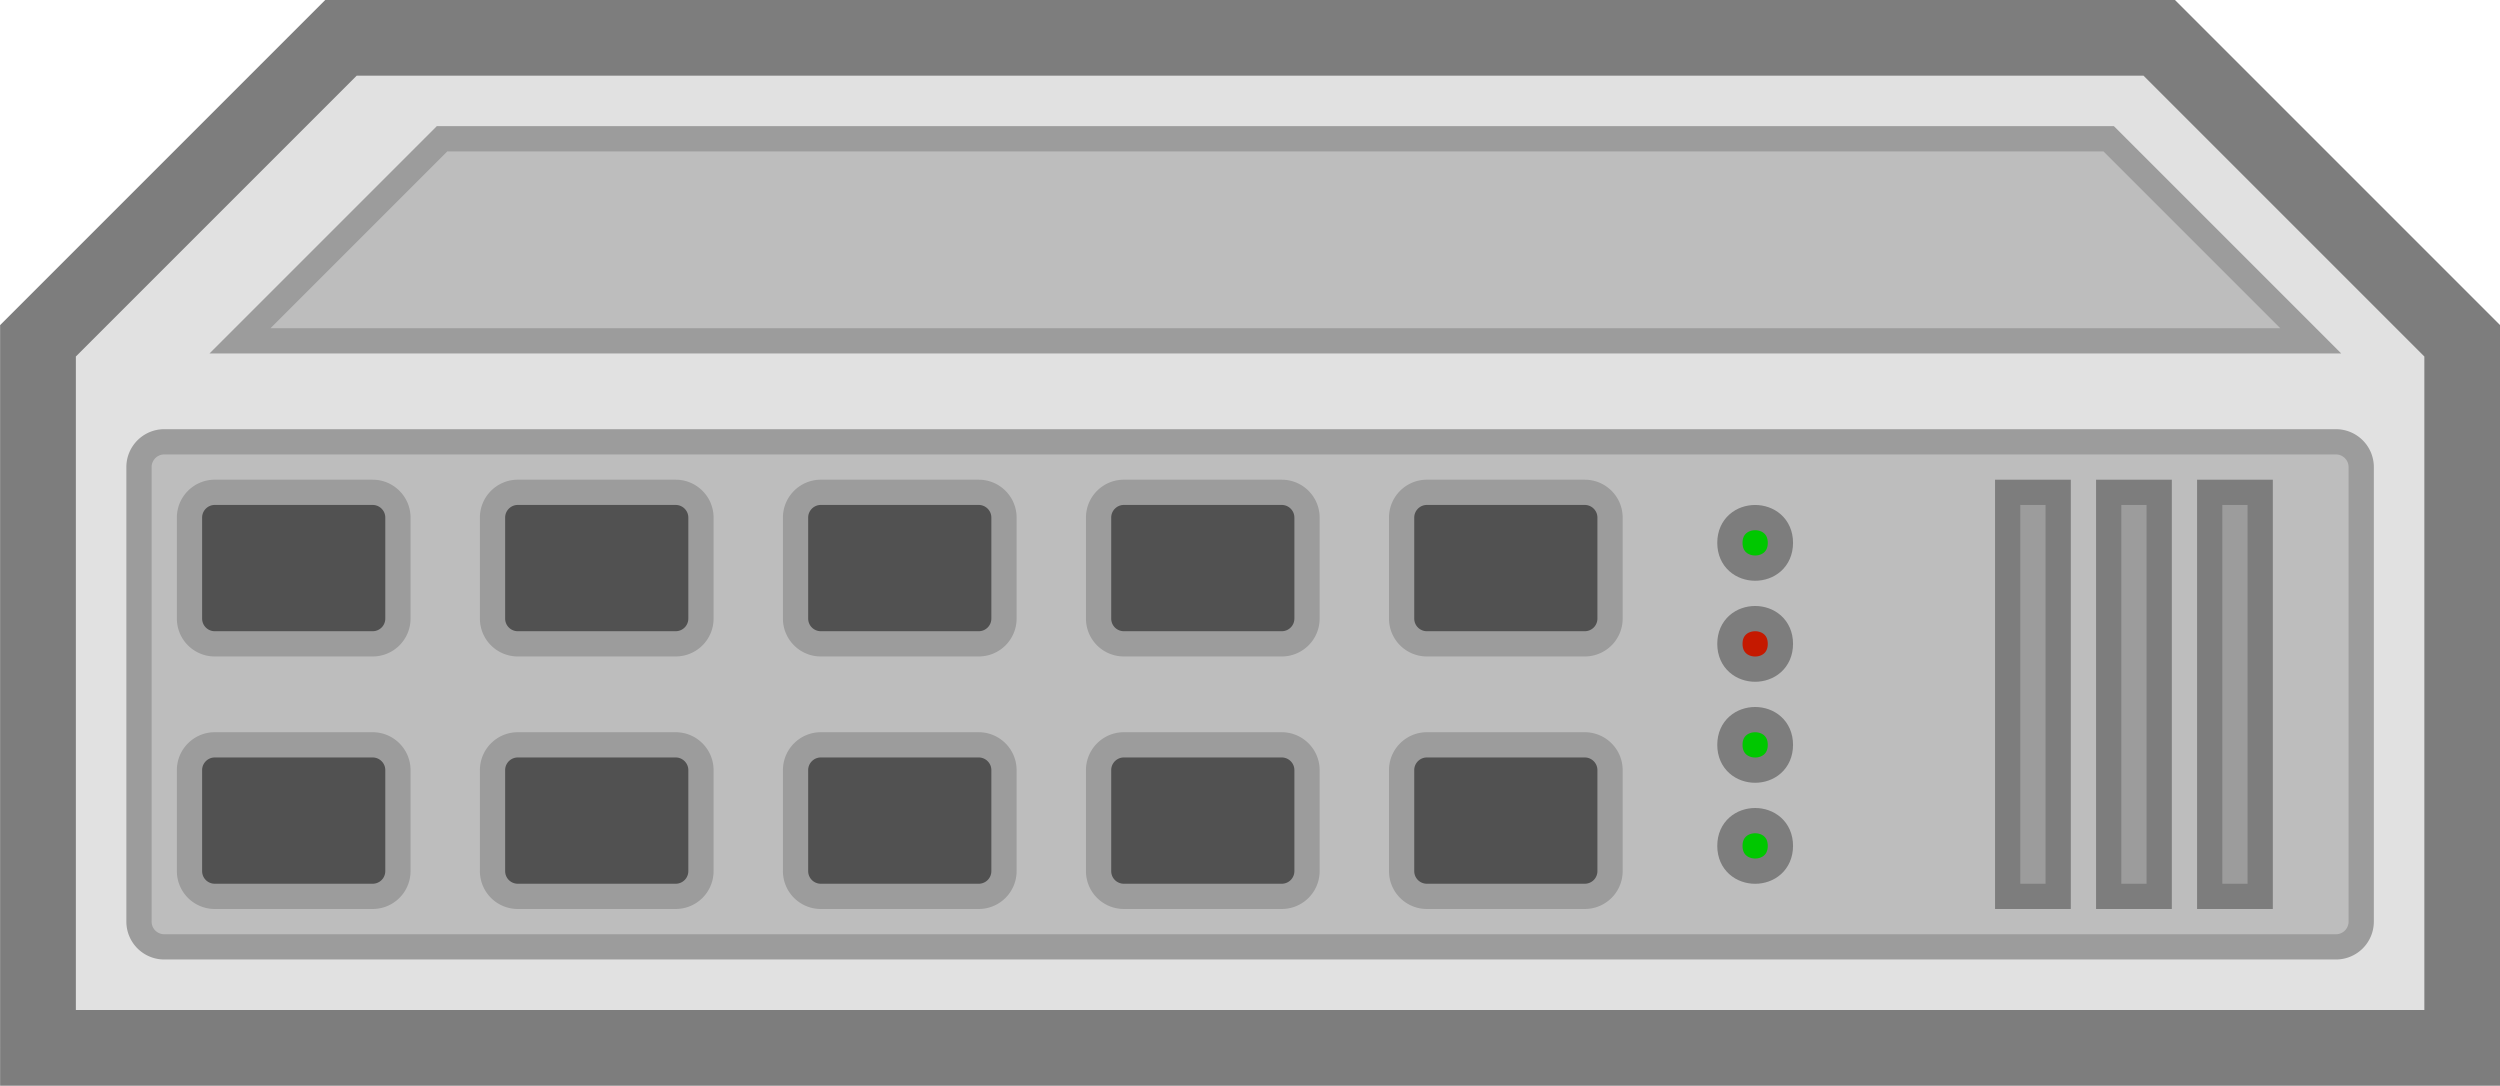 <svg xmlns="http://www.w3.org/2000/svg" viewBox="0 0 123.75 53.75"><g fill-rule="evenodd" stroke-miterlimit="10"><path d="M1.88 16.87l15-15h90l15 15v35h-120z" stroke="#7d7d7d" stroke-width="3.75" fill="#e1e1e1"/><path d="M8.13 21.87h107.5c.688 0 1.25.562 1.25 1.25v22.5a1.25 1.25 0 01-1.25 1.25H8.13a1.25 1.25 0 01-1.25-1.25v-22.5c0-.688.562-1.25 1.25-1.25" stroke-linejoin="round" stroke="#9c9c9c" stroke-width="1.25" fill="#bdbdbd"/><path d="M88.13 31.87c0 1.67-2.5 1.67-2.5 0 0-1.665 2.5-1.665 2.5 0" stroke-linejoin="round" stroke="#7d7d7d" stroke-width="1.25" fill="#c51900"/><path d="M99.38 24.37h2.5v20h-2.5z" stroke="#7d7d7d" stroke-width="1.25" fill="#9c9c9c"/><path d="M10.63 24.37h7.817c.689 0 1.25.562 1.25 1.25v5a1.25 1.25 0 01-1.25 1.25H10.63a1.25 1.25 0 01-1.25-1.25v-5c0-.688.562-1.25 1.25-1.25M10.63 36.87h7.817c.689 0 1.25.562 1.25 1.25v5a1.25 1.25 0 01-1.25 1.25H10.63a1.25 1.25 0 01-1.25-1.25v-5c0-.688.562-1.25 1.25-1.25M25.63 24.37h7.817c.689 0 1.25.562 1.25 1.25v5a1.25 1.25 0 01-1.25 1.25H25.63a1.25 1.25 0 01-1.25-1.25v-5c0-.688.562-1.25 1.25-1.25M40.63 24.37h7.817c.689 0 1.25.562 1.25 1.25v5a1.25 1.25 0 01-1.25 1.25H40.63a1.25 1.25 0 01-1.25-1.25v-5c0-.688.562-1.25 1.25-1.25M55.63 24.37h7.817c.689 0 1.25.562 1.25 1.25v5a1.25 1.25 0 01-1.25 1.25H55.63a1.25 1.25 0 01-1.25-1.25v-5c0-.688.562-1.25 1.25-1.25M70.63 24.37h7.817c.689 0 1.25.562 1.25 1.25v5a1.25 1.25 0 01-1.25 1.25H70.63a1.25 1.25 0 01-1.25-1.25v-5c0-.688.562-1.25 1.25-1.25M25.63 36.87h7.817c.689 0 1.25.562 1.25 1.25v5a1.25 1.25 0 01-1.25 1.25H25.63a1.25 1.25 0 01-1.25-1.25v-5c0-.688.562-1.25 1.25-1.25M40.63 36.87h7.817c.689 0 1.25.562 1.25 1.25v5a1.25 1.25 0 01-1.25 1.25H40.63a1.25 1.25 0 01-1.25-1.25v-5c0-.688.562-1.25 1.25-1.25M55.63 36.87h7.817c.689 0 1.25.562 1.25 1.25v5a1.25 1.25 0 01-1.25 1.25H55.63a1.25 1.25 0 01-1.25-1.25v-5c0-.688.562-1.25 1.25-1.25M70.63 36.87h7.817c.689 0 1.25.562 1.25 1.25v5a1.25 1.25 0 01-1.25 1.25H70.63a1.25 1.25 0 01-1.25-1.25v-5c0-.688.562-1.25 1.25-1.25" stroke-linejoin="round" stroke="#9c9c9c" stroke-width="1.25" fill="#515151"/><path d="M11.88 16.87l10-10h82.5l10 10z" stroke="#9c9c9c" stroke-width="1.25" fill="#bdbdbd"/><path d="M88.13 26.87c0 1.67-2.5 1.67-2.5 0 0-1.665 2.5-1.665 2.5 0" stroke="#7d7d7d" stroke-width="1.25" fill="#00c700"/><path d="M104.38 24.37h2.5v20h-2.5zM109.38 24.37h2.5v20h-2.5z" stroke="#7d7d7d" stroke-width="1.25" fill="#9c9c9c"/><path d="M88.13 36.87c0 1.67-2.5 1.67-2.5 0 0-1.665 2.5-1.665 2.5 0M88.13 41.87c0 1.67-2.5 1.67-2.5 0 0-1.665 2.5-1.665 2.5 0" stroke="#7d7d7d" stroke-width="1.25" fill="#00c700"/></g></svg>